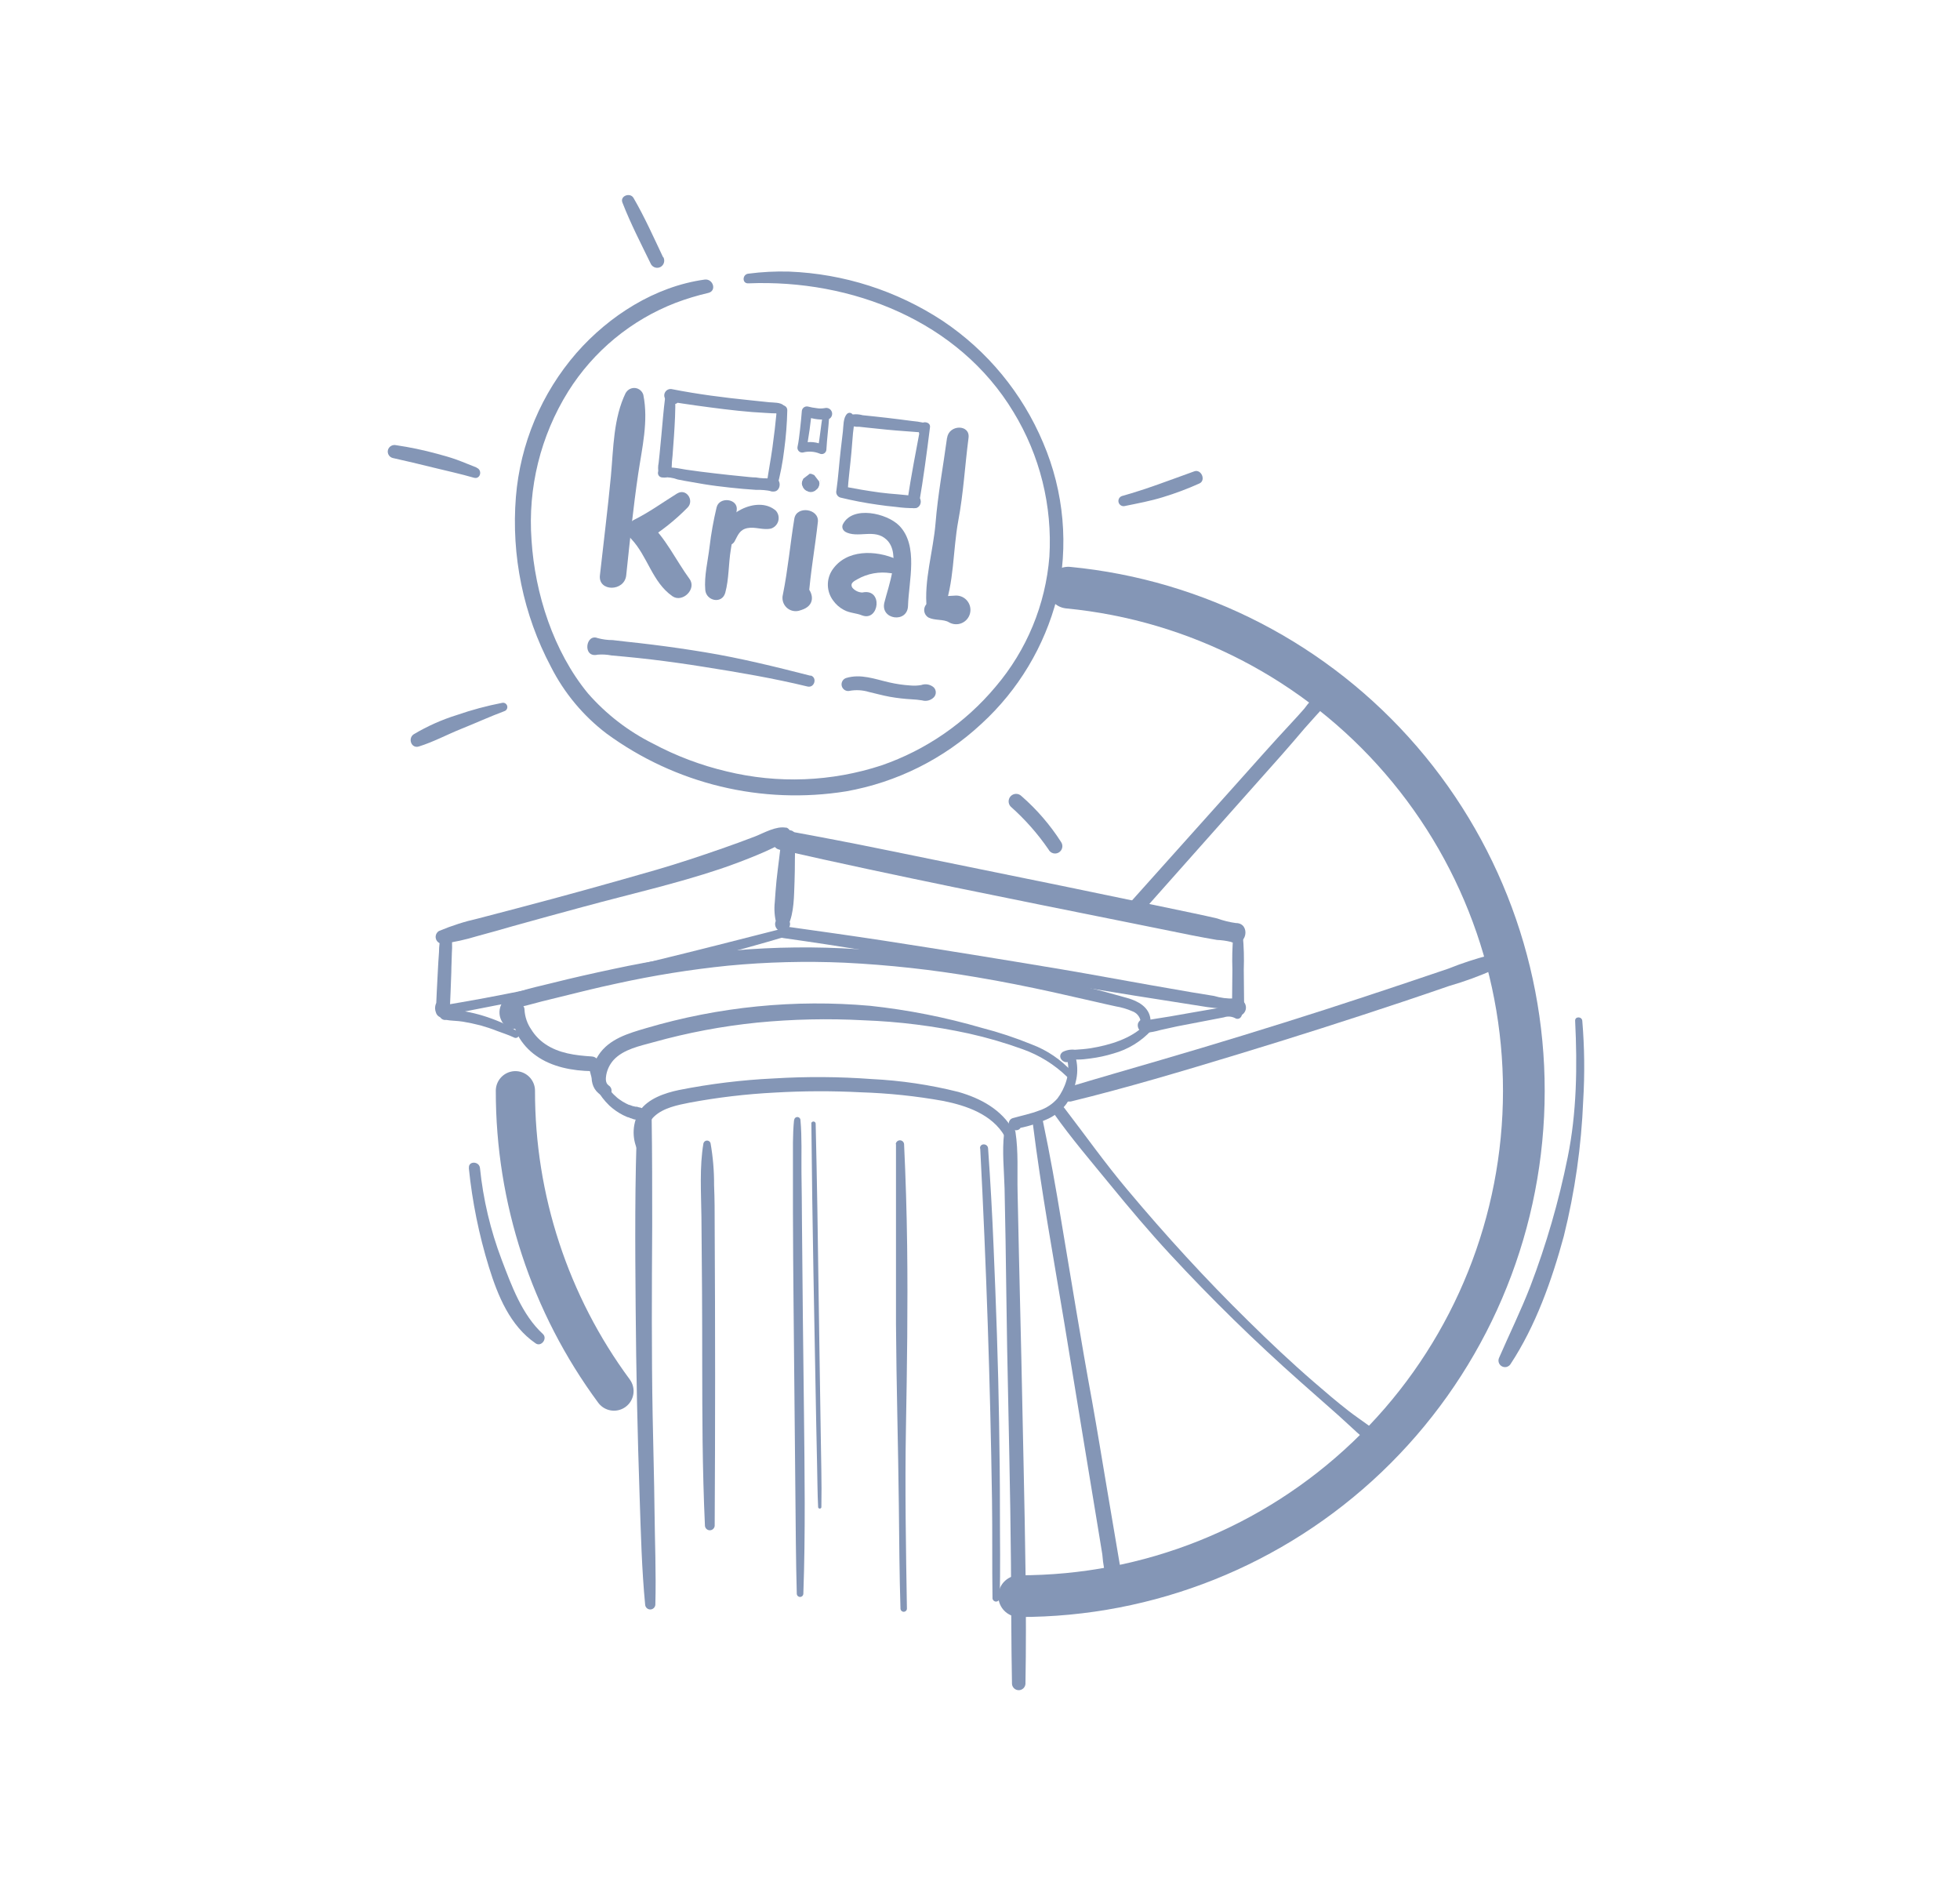 <svg width="156" height="150" viewBox="0 0 156 150" fill="none" xmlns="http://www.w3.org/2000/svg">
<path d="M62.201 66.599C62.105 67.763 61.925 68.918 61.803 70.082C61.741 70.648 61.711 71.219 61.667 71.786C61.602 72.374 61.648 72.97 61.803 73.542L61.93 73.046L61.86 73.121C61.784 73.2 61.731 73.298 61.707 73.405C61.683 73.512 61.689 73.624 61.724 73.728C61.76 73.832 61.823 73.924 61.907 73.994C61.991 74.064 62.093 74.11 62.201 74.126C62.639 74.179 63.077 73.661 62.792 73.248L62.727 73.156V73.669C63.221 72.607 63.191 71.294 63.239 70.156C63.287 69.019 63.239 67.79 63.322 66.608C63.366 65.879 62.262 65.892 62.201 66.608V66.599Z" fill="#8496B6"/>
<path d="M62.091 67.625C71.364 69.733 80.702 71.577 90.018 73.453L93.862 74.23C94.54 74.366 95.215 74.511 95.893 74.629L96.861 74.801C97.231 74.815 97.599 74.867 97.96 74.954C99.242 75.508 99.601 73.448 98.362 73.457C97.858 73.388 97.362 73.266 96.883 73.092C96.278 72.952 95.679 72.82 95.075 72.693L91.572 71.96L84.537 70.501C79.838 69.544 75.136 68.585 70.431 67.625C67.804 67.085 65.177 66.585 62.511 66.097C61.522 65.917 61.084 67.414 62.074 67.63L62.091 67.625Z" fill="#8496B6"/>
<path d="M62.356 74.653C71.703 75.971 80.98 77.754 90.3 79.233L94.24 79.853L96.075 80.142C96.701 80.243 97.533 80.226 98.093 80.533C99.021 81.038 99.341 79.255 98.233 79.462C97.687 79.482 97.141 79.412 96.618 79.255L94.866 78.97L91.46 78.377C89.14 77.969 86.829 77.534 84.508 77.143C79.797 76.353 75.081 75.591 70.359 74.86C67.78 74.464 65.188 74.104 62.601 73.74C62.005 73.656 61.752 74.57 62.351 74.653H62.356Z" fill="#8496B6"/>
<path d="M98.539 80.866C98.71 80.852 98.87 80.774 98.986 80.647C99.103 80.521 99.168 80.355 99.168 80.183C99.168 80.011 99.103 79.845 98.986 79.718C98.87 79.592 98.71 79.514 98.539 79.5C98.368 79.514 98.208 79.592 98.092 79.718C97.975 79.845 97.911 80.011 97.911 80.183C97.911 80.355 97.975 80.521 98.092 80.647C98.208 80.774 98.368 80.852 98.539 80.866Z" fill="#8496B6"/>
<path d="M99.02 79.844L98.994 77.161C99.026 76.266 99.002 75.37 98.92 74.478C98.895 74.396 98.844 74.324 98.776 74.274C98.707 74.223 98.624 74.195 98.539 74.195C98.454 74.195 98.371 74.223 98.302 74.274C98.234 74.324 98.183 74.396 98.158 74.478C98.08 75.37 98.057 76.266 98.088 77.161L98.062 79.844C98.073 79.964 98.129 80.075 98.217 80.155C98.306 80.236 98.421 80.281 98.541 80.281C98.661 80.281 98.776 80.236 98.865 80.155C98.954 80.075 99.009 79.964 99.02 79.844Z" fill="#8496B6"/>
<path d="M62.556 65.868C61.768 65.719 60.805 66.286 60.092 66.567C59.216 66.905 58.367 67.212 57.5 67.515C55.749 68.126 53.998 68.71 52.246 69.219C48.582 70.273 44.904 71.3 41.214 72.267L38.062 73.092C36.991 73.332 35.943 73.667 34.931 74.093C34.832 74.156 34.755 74.248 34.712 74.358C34.669 74.467 34.662 74.588 34.693 74.701C34.723 74.815 34.789 74.916 34.881 74.989C34.973 75.062 35.086 75.104 35.203 75.108C36.149 74.98 37.083 74.774 37.996 74.493C38.942 74.243 39.883 73.97 40.82 73.703C42.702 73.171 44.589 72.666 46.472 72.152C50.088 71.169 53.779 70.339 57.329 69.149C58.33 68.809 59.32 68.436 60.297 68.029C60.766 67.836 61.221 67.629 61.676 67.405C62.148 67.242 62.557 66.935 62.845 66.527C62.88 66.466 62.9 66.399 62.905 66.329C62.91 66.26 62.899 66.19 62.872 66.125C62.846 66.06 62.806 66.002 62.754 65.956C62.703 65.909 62.641 65.875 62.574 65.855L62.556 65.868Z" fill="#8496B6"/>
<path d="M62.39 73.87C55.385 75.657 48.336 77.466 41.231 78.911C39.211 79.321 37.183 79.693 35.146 80.026C34.638 80.114 34.848 80.905 35.364 80.812C42.474 79.429 49.615 78.064 56.611 76.188C58.607 75.653 60.59 75.117 62.569 74.52C62.649 74.491 62.715 74.433 62.755 74.357C62.794 74.281 62.803 74.193 62.78 74.111C62.757 74.029 62.705 73.958 62.632 73.914C62.56 73.869 62.473 73.853 62.39 73.87Z" fill="#8496B6"/>
<path d="M91.162 81.517C90.058 82.672 88.29 83.177 86.784 83.423C86.377 83.484 85.965 83.515 85.554 83.541C85.215 83.5 84.871 83.563 84.569 83.721C84.008 84.161 84.871 84.898 85.256 84.31C85.29 84.25 85.309 84.182 85.309 84.112C85.309 84.043 85.29 83.975 85.256 83.915L85.234 83.884C84.91 83.357 84.157 84.02 84.695 84.428L84.722 84.45L84.542 84.011L84.932 83.831L85.107 84.139C84.936 84.279 84.923 84.341 85.063 84.319H85.308C85.475 84.319 85.637 84.319 85.799 84.319C86.127 84.319 86.451 84.279 86.775 84.235C87.398 84.156 88.013 84.024 88.614 83.84C89.782 83.518 90.837 82.873 91.656 81.978C91.937 81.653 91.481 81.188 91.184 81.504L91.162 81.517Z" fill="#8496B6"/>
<path d="M85.343 85.314C84.458 84.335 83.354 83.582 82.121 83.118C80.828 82.59 79.501 82.149 78.15 81.801C75.244 80.955 72.27 80.367 69.263 80.044C63.256 79.51 57.202 80.113 51.418 81.823C50.017 82.235 48.476 82.674 47.631 83.974C46.952 85.019 46.716 86.688 48.069 87.263C48.181 87.295 48.302 87.283 48.407 87.231C48.511 87.18 48.594 87.091 48.638 86.982C48.682 86.874 48.687 86.754 48.651 86.643C48.614 86.532 48.54 86.438 48.441 86.376C48.183 86.196 48.2 85.832 48.253 85.542C48.335 85.099 48.538 84.686 48.839 84.352C49.627 83.496 50.945 83.237 52.018 82.938C54.719 82.184 57.48 81.663 60.27 81.379C63.084 81.105 65.914 81.043 68.737 81.195C71.554 81.297 74.357 81.65 77.112 82.249C78.568 82.573 80.001 82.991 81.403 83.5C82.723 83.97 83.928 84.719 84.936 85.696C85.189 85.95 85.54 85.577 85.321 85.309L85.343 85.314Z" fill="#8496B6"/>
<path d="M40.854 80.359C40.774 81.064 40.903 81.778 41.226 82.41C41.578 83.045 42.069 83.591 42.662 84.008C43.919 84.917 45.582 85.22 47.102 85.242C47.855 85.242 47.841 84.122 47.102 84.074C45.788 83.991 44.475 83.824 43.393 83.086C42.947 82.784 42.569 82.39 42.286 81.931C41.965 81.467 41.778 80.923 41.747 80.359C41.747 79.77 40.902 79.792 40.872 80.359H40.854Z" fill="#8496B6"/>
<path d="M46.931 85.164C47.162 86.24 47.71 87.222 48.502 87.983C48.829 88.285 49.196 88.541 49.593 88.743C49.706 88.8 49.816 88.848 49.93 88.896C49.956 88.896 50.1 88.971 49.974 88.896L50.184 88.984C50.21 88.984 50.359 89.046 50.214 88.984C50.281 89.016 50.35 89.044 50.42 89.067C50.506 89.095 50.596 89.105 50.686 89.096C50.776 89.087 50.862 89.059 50.941 89.015L50.578 89.063C50.481 89.041 50.512 89.032 50.578 89.063C50.649 89.105 50.73 89.129 50.813 89.133C50.896 89.136 50.979 89.119 51.053 89.082C51.128 89.046 51.193 88.991 51.241 88.924C51.29 88.856 51.321 88.777 51.332 88.695C51.343 88.612 51.334 88.528 51.304 88.45C51.275 88.372 51.227 88.302 51.164 88.248C51.102 88.193 51.027 88.154 50.946 88.136C50.865 88.117 50.78 88.119 50.7 88.141H50.621H50.845L51.129 88.356C51.079 88.282 51.015 88.218 50.94 88.17C50.864 88.122 50.78 88.089 50.691 88.075C50.617 88.075 50.538 88.075 50.464 88.04C50.534 88.04 50.547 88.04 50.464 88.04C50.381 88.04 50.293 87.996 50.206 87.965L50.092 87.926C49.978 87.882 50.144 87.952 50.057 87.926C49.884 87.849 49.715 87.76 49.553 87.662L49.304 87.495L49.19 87.412L49.115 87.35C48.38 86.73 47.863 85.89 47.64 84.953C47.522 84.487 46.817 84.685 46.922 85.155L46.931 85.164Z" fill="#8496B6"/>
<path d="M50.728 89.01C50.514 94.038 50.553 99.071 50.593 104.103C50.632 109.136 50.741 114.168 50.912 119.192C51.008 122.033 51.078 124.901 51.35 127.715C51.36 127.816 51.407 127.909 51.482 127.977C51.557 128.044 51.654 128.082 51.755 128.082C51.856 128.082 51.953 128.044 52.028 127.977C52.102 127.909 52.15 127.816 52.16 127.715C52.23 125.204 52.12 122.687 52.094 120.175C52.068 117.664 51.989 115.147 51.945 112.631C51.853 107.603 51.88 102.571 51.91 97.542C51.91 94.697 51.91 91.856 51.867 89.01C51.854 88.864 51.787 88.729 51.68 88.63C51.573 88.531 51.432 88.477 51.286 88.477C51.141 88.477 51 88.531 50.893 88.63C50.786 88.729 50.719 88.864 50.706 89.01H50.728Z" fill="#8496B6"/>
<path d="M80.654 89.969C79.734 88.291 78.027 87.396 76.276 86.895C74.016 86.328 71.707 85.986 69.381 85.872C66.786 85.68 64.181 85.664 61.583 85.823C59.047 85.943 56.523 86.252 54.032 86.746C52.911 86.983 51.584 87.426 50.906 88.414C50.629 88.874 50.468 89.394 50.437 89.929C50.406 90.465 50.505 91 50.726 91.488C50.984 92.147 52.039 91.879 51.803 91.194C51.536 90.434 51.422 89.438 52.07 88.849C52.801 88.16 53.931 87.94 54.881 87.751C57.123 87.333 59.389 87.065 61.667 86.948C63.948 86.815 66.236 86.808 68.518 86.926C70.721 86.995 72.916 87.225 75.085 87.615C76.937 87.989 78.951 88.678 79.958 90.404C80.016 90.498 80.109 90.564 80.216 90.589C80.323 90.615 80.436 90.596 80.529 90.538C80.623 90.479 80.689 90.386 80.714 90.279C80.739 90.171 80.721 90.058 80.663 89.965L80.654 89.969Z" fill="#8496B6"/>
<path d="M55.99 90.973C55.666 92.874 55.806 94.925 55.828 96.84C55.849 98.754 55.858 100.792 55.876 102.742C55.902 106.694 55.876 110.686 55.92 114.655C55.95 116.917 56.003 119.174 56.108 121.431C56.118 121.527 56.163 121.616 56.235 121.681C56.306 121.745 56.399 121.781 56.495 121.781C56.592 121.781 56.684 121.745 56.756 121.681C56.827 121.616 56.873 121.527 56.883 121.431C56.929 113.492 56.929 105.551 56.883 97.608C56.883 96.515 56.883 95.412 56.835 94.328C56.842 93.203 56.748 92.08 56.554 90.973C56.536 90.913 56.499 90.86 56.448 90.823C56.398 90.786 56.337 90.766 56.274 90.766C56.212 90.766 56.151 90.786 56.1 90.823C56.05 90.86 56.013 90.913 55.994 90.973H55.99Z" fill="#8496B6"/>
<path d="M63.199 89.145C63.081 90.317 63.116 91.507 63.112 92.684C63.107 93.861 63.112 95.161 63.112 96.395C63.112 98.854 63.142 101.309 63.16 103.764C63.206 108.741 63.255 113.717 63.304 118.694C63.331 121.417 63.344 124.135 63.418 126.858C63.426 126.921 63.457 126.98 63.505 127.022C63.553 127.064 63.615 127.087 63.678 127.087C63.742 127.087 63.804 127.064 63.852 127.022C63.9 126.98 63.931 126.921 63.939 126.858C64.114 121.988 64.04 117.109 63.987 112.239C63.93 107.264 63.865 102.284 63.83 97.308C63.83 95.965 63.803 94.625 63.79 93.281C63.777 91.938 63.834 90.515 63.711 89.145C63.711 89.079 63.685 89.015 63.638 88.968C63.592 88.921 63.528 88.894 63.462 88.894C63.396 88.894 63.332 88.921 63.285 88.968C63.239 89.015 63.212 89.079 63.212 89.145H63.199Z" fill="#8496B6"/>
<path d="M71.313 91.059C71.313 95.824 71.313 100.588 71.313 105.353C71.344 110.184 71.488 115.014 71.541 119.845C71.572 122.576 71.585 125.312 71.672 128.043C71.68 128.106 71.711 128.163 71.758 128.204C71.805 128.246 71.866 128.269 71.928 128.269C71.991 128.269 72.052 128.246 72.099 128.204C72.146 128.163 72.176 128.106 72.184 128.043C72.106 123.235 72.018 118.431 72.106 113.618C72.193 108.805 72.263 103.957 72.202 99.148C72.167 96.443 72.085 93.741 71.957 91.042C71.947 90.96 71.909 90.885 71.848 90.831C71.787 90.776 71.708 90.746 71.626 90.746C71.544 90.746 71.466 90.776 71.405 90.831C71.344 90.885 71.305 90.96 71.296 91.042L71.313 91.059Z" fill="#8496B6"/>
<path d="M78.018 91.39C78.503 100.705 78.815 110.022 78.955 119.341C78.995 121.976 78.955 124.584 78.995 127.206C79.003 127.275 79.037 127.338 79.089 127.384C79.141 127.43 79.208 127.456 79.277 127.456C79.346 127.456 79.413 127.43 79.465 127.384C79.517 127.338 79.551 127.275 79.559 127.206C79.638 124.878 79.581 122.542 79.586 120.215C79.59 117.887 79.555 115.551 79.52 113.224C79.45 108.56 79.279 103.901 79.082 99.246C78.974 96.611 78.828 93.993 78.644 91.39C78.618 90.977 77.983 90.951 78.001 91.39H78.018Z" fill="#8496B6"/>
<path d="M48.868 110.703C43.76 103.788 41.01 95.407 41.022 86.801" stroke="#8496B6" stroke-width="3.12" stroke-linecap="round" stroke-linejoin="round"/>
<path d="M85.023 46.766C95.284 47.755 104.772 52.669 111.515 60.49C118.259 68.31 121.741 78.435 121.238 88.762C120.736 99.09 116.287 108.827 108.817 115.951C101.346 123.075 91.427 127.04 81.118 127.022" stroke="#8496B6" stroke-width="3.32" stroke-linecap="round" stroke-linejoin="round"/>
<path d="M84.959 84.437C85.2 85.412 84.762 86.632 84.166 87.414C83.781 87.857 83.283 88.188 82.726 88.371C82.034 88.639 81.316 88.78 80.607 88.982C80.499 89.014 80.407 89.086 80.35 89.184C80.294 89.283 80.278 89.399 80.305 89.509C80.334 89.635 80.405 89.747 80.506 89.826C80.607 89.906 80.732 89.949 80.861 89.948C81.492 89.948 81.386 88.938 80.743 89.07H80.695H80.927H80.874L81.067 89.179L81.027 89.144L81.15 89.443V89.39L80.835 89.829C81.658 89.692 82.461 89.453 83.225 89.118C83.873 88.856 84.439 88.424 84.862 87.866C85.229 87.338 85.485 86.74 85.615 86.11C85.772 85.511 85.783 84.883 85.646 84.279C85.634 84.233 85.613 84.191 85.584 84.154C85.555 84.117 85.52 84.086 85.479 84.062C85.438 84.039 85.394 84.024 85.347 84.018C85.301 84.013 85.254 84.016 85.208 84.028C85.163 84.041 85.121 84.062 85.084 84.091C85.047 84.12 85.016 84.155 84.993 84.196C84.97 84.237 84.955 84.282 84.949 84.328C84.943 84.375 84.947 84.422 84.959 84.468V84.437Z" fill="#8496B6"/>
<path d="M79.915 90.202C79.753 91.634 79.915 93.118 79.955 94.554L80.034 98.686C80.082 101.532 80.108 104.395 80.16 107.228C80.266 112.936 80.414 118.645 80.463 124.354C80.489 127.573 80.484 130.792 80.546 134.015C80.558 134.149 80.62 134.274 80.719 134.365C80.818 134.456 80.948 134.506 81.082 134.506C81.216 134.506 81.346 134.456 81.445 134.365C81.544 134.274 81.606 134.149 81.618 134.015C81.719 128.28 81.592 122.527 81.474 116.788C81.356 111.048 81.237 105.313 81.093 99.578L80.992 94.879C80.953 93.294 81.067 91.651 80.822 90.079C80.734 89.535 79.985 89.741 79.946 90.202H79.915Z" fill="#8496B6"/>
<path d="M91.569 81.113C91.464 80.142 90.588 79.668 89.739 79.427C88.557 79.089 87.374 78.772 86.184 78.474C83.995 77.934 81.806 77.464 79.617 77.038C75.852 76.297 72.044 75.794 68.217 75.532C64.953 75.319 61.677 75.354 58.419 75.637C55.205 75.935 52.012 76.424 48.857 77.104C47.202 77.455 45.552 77.824 43.914 78.237C43.039 78.452 42.163 78.641 41.288 78.922C40.762 79.053 40.297 79.363 39.974 79.8C39.842 80.01 39.766 80.252 39.755 80.501C39.743 80.749 39.796 80.996 39.909 81.218C40.003 81.422 40.155 81.592 40.346 81.709C40.537 81.825 40.758 81.882 40.981 81.873C41.115 81.861 41.24 81.799 41.33 81.699C41.421 81.6 41.471 81.47 41.471 81.335C41.471 81.2 41.421 81.07 41.33 80.97C41.24 80.871 41.115 80.809 40.981 80.797C40.981 80.797 41.038 80.797 41.034 80.797C40.986 80.687 41.003 80.907 41.034 80.797C41.082 80.907 40.972 80.643 41.034 80.757C41.02 80.717 41.009 80.676 41.003 80.634C41.003 80.634 41.003 80.731 41.003 80.634C41.001 80.592 41.001 80.549 41.003 80.507C41.003 80.599 41.056 80.459 41.003 80.507C41.235 80.255 41.542 80.086 41.879 80.024C42.706 79.796 43.542 79.585 44.374 79.387C45.928 79.001 47.487 78.61 49.059 78.276C51.991 77.63 54.959 77.153 57.946 76.849C61.028 76.555 64.126 76.476 67.218 76.612C70.741 76.785 74.249 77.171 77.725 77.767C79.77 78.109 81.801 78.518 83.824 78.961C84.918 79.204 86.011 79.452 87.103 79.703C87.677 79.84 88.246 79.963 88.819 80.09C89.272 80.165 89.713 80.296 90.133 80.481C90.294 80.539 90.438 80.638 90.551 80.768C90.663 80.898 90.741 81.054 90.776 81.223C90.842 81.662 91.617 81.57 91.569 81.113Z" fill="#8496B6"/>
<path d="M98.662 80.361C98.186 80.104 97.63 80.044 97.112 80.194L95.085 80.545L93.106 80.892L92.143 81.046L91.609 81.134L91.394 81.169C91.149 81.208 91.324 81.169 91.394 81.261L91.539 81.612V81.573L91.473 81.823L91.495 81.792L91.32 81.968H91.355L91.114 82.034H91.149L90.908 81.968H90.934L90.698 81.56V81.59C90.701 81.702 90.744 81.81 90.819 81.893C90.894 81.976 90.996 82.03 91.106 82.046C91.217 82.061 91.33 82.036 91.424 81.976C91.518 81.916 91.588 81.825 91.622 81.718V81.687C91.646 81.606 91.647 81.519 91.625 81.437C91.604 81.355 91.56 81.281 91.499 81.222C91.43 81.156 91.345 81.109 91.253 81.085C91.161 81.061 91.064 81.061 90.972 81.084C90.88 81.107 90.795 81.153 90.725 81.218C90.654 81.283 90.602 81.364 90.571 81.454C90.549 81.546 90.55 81.642 90.572 81.734C90.594 81.826 90.638 81.912 90.7 81.984C90.761 82.056 90.838 82.112 90.926 82.148C91.013 82.184 91.108 82.199 91.202 82.192C91.598 82.156 91.989 82.081 92.371 81.968L93.688 81.678L96.131 81.208L97.409 80.962C97.552 80.912 97.702 80.891 97.853 80.9C98.003 80.909 98.15 80.948 98.285 81.015C98.723 81.296 99.086 80.624 98.679 80.339L98.662 80.361Z" fill="#8496B6"/>
<path d="M41.153 82.062C40.731 81.793 40.292 81.553 39.839 81.342C39.384 81.148 38.92 80.978 38.447 80.833C37.974 80.689 37.493 80.573 37.007 80.486C36.779 80.445 36.551 80.41 36.324 80.381C36.061 80.374 35.8 80.34 35.544 80.28C35.477 80.257 35.405 80.252 35.335 80.264C35.265 80.276 35.199 80.305 35.143 80.348C35.086 80.391 35.041 80.448 35.011 80.512C34.981 80.577 34.968 80.648 34.971 80.719C34.972 80.788 34.989 80.857 35.02 80.919C35.052 80.981 35.096 81.035 35.152 81.078C35.207 81.12 35.271 81.149 35.339 81.163C35.407 81.177 35.477 81.175 35.544 81.158H35.636H35.461C35.899 81.241 36.381 81.228 36.836 81.303C37.291 81.377 37.777 81.483 38.241 81.601C38.687 81.724 39.125 81.87 39.555 82.041C39.992 82.207 40.478 82.357 40.907 82.563C40.969 82.599 41.042 82.609 41.111 82.591C41.18 82.573 41.239 82.528 41.275 82.466C41.311 82.405 41.321 82.331 41.303 82.262C41.285 82.193 41.24 82.134 41.179 82.098L41.153 82.062Z" fill="#8496B6"/>
<path d="M36.026 74.93C36.069 74.852 36.096 74.765 36.104 74.676C36.113 74.587 36.103 74.497 36.075 74.412C36.048 74.327 36.003 74.248 35.944 74.181C35.885 74.114 35.813 74.059 35.732 74.021C35.677 73.994 35.617 73.979 35.555 73.977C35.494 73.975 35.432 73.986 35.376 74.009C35.319 74.032 35.267 74.067 35.224 74.112C35.182 74.156 35.149 74.209 35.128 74.267C35.006 74.764 34.943 75.274 34.94 75.787C34.896 76.309 34.874 76.836 34.844 77.359C34.787 78.386 34.739 79.418 34.695 80.433L35.737 80.151C35.737 80.151 35.737 80.094 35.737 80.086C35.792 79.983 35.809 79.864 35.785 79.75C35.76 79.636 35.697 79.534 35.604 79.463C35.512 79.392 35.398 79.356 35.282 79.361C35.166 79.367 35.056 79.413 34.971 79.493C34.816 79.622 34.707 79.797 34.658 79.993C34.609 80.189 34.624 80.395 34.699 80.582C34.736 80.712 34.819 80.823 34.931 80.897C35.044 80.971 35.18 81.001 35.313 80.983C35.446 80.965 35.569 80.9 35.658 80.799C35.747 80.697 35.797 80.567 35.798 80.433C35.842 79.405 35.89 78.373 35.921 77.359C35.921 76.854 35.96 76.344 35.964 75.839C36.005 75.314 35.985 74.787 35.903 74.267L35.505 74.79H35.562L35.36 74.733C35.36 74.636 35.36 74.601 35.299 74.623C35.128 75.027 35.82 75.321 36.008 74.921L36.026 74.93Z" fill="#8496B6"/>
<path d="M64.578 89.389C64.616 93.37 64.671 97.35 64.744 101.329C64.817 105.307 64.89 109.27 64.963 113.216C64.985 114.327 65.007 115.443 65.033 116.554C65.06 117.665 65.06 118.82 65.117 119.948C65.122 119.979 65.138 120.006 65.162 120.026C65.185 120.045 65.215 120.056 65.246 120.056C65.276 120.056 65.306 120.045 65.33 120.026C65.353 120.006 65.369 119.979 65.375 119.948C65.414 117.963 65.344 115.97 65.322 113.98L65.23 108.026C65.175 104.065 65.117 100.102 65.055 96.138C65.017 93.893 64.972 91.647 64.92 89.402C64.913 89.36 64.891 89.321 64.859 89.293C64.826 89.265 64.785 89.25 64.742 89.25C64.7 89.25 64.658 89.265 64.626 89.293C64.593 89.321 64.572 89.36 64.565 89.402L64.578 89.389Z" fill="#8496B6"/>
<path d="M59.571 22.549C67.767 22.215 76.291 25.53 80.664 32.789C82.769 36.241 83.767 40.257 83.523 44.295C83.221 48.113 81.723 51.738 79.242 54.65C76.839 57.522 73.704 59.685 70.17 60.907C66.186 62.216 61.916 62.383 57.842 61.39C55.793 60.908 53.816 60.161 51.958 59.168C49.996 58.188 48.243 56.833 46.797 55.181C44.056 51.852 42.576 47.246 42.305 42.982C42 38.827 43.023 34.683 45.225 31.151C47.242 27.938 50.242 25.464 53.775 24.099C54.621 23.78 55.486 23.517 56.367 23.313C57.076 23.15 56.756 22.154 56.078 22.25C52.138 22.795 48.486 25.118 45.877 28.095C43.094 31.299 41.407 35.312 41.061 39.548C40.685 44.221 41.649 48.905 43.841 53.047C44.898 55.138 46.414 56.961 48.276 58.378C50.995 60.368 54.079 61.799 57.351 62.588C60.623 63.377 64.019 63.509 67.342 62.976C71.379 62.261 75.123 60.391 78.125 57.592C81.051 54.91 83.136 51.433 84.127 47.584C85.077 43.456 84.692 39.133 83.028 35.24C81.368 31.289 78.587 27.914 75.03 25.535C71.385 23.138 67.158 21.783 62.802 21.613C61.717 21.583 60.631 21.639 59.554 21.78C59.077 21.837 59.05 22.571 59.554 22.549H59.571Z" fill="#8496B6"/>
<path d="M89.538 40.267C90.541 40.06 91.566 39.872 92.546 39.569C93.54 39.268 94.514 38.902 95.462 38.475C96.005 38.234 95.615 37.307 95.055 37.509C93.155 38.19 91.259 38.928 89.32 39.468C89.214 39.497 89.124 39.567 89.07 39.662C89.016 39.758 89.002 39.871 89.031 39.977C89.06 40.083 89.129 40.173 89.225 40.227C89.32 40.282 89.433 40.296 89.538 40.267Z" fill="#8496B6"/>
<path d="M37.939 37.211C37.401 37.005 36.875 36.772 36.324 36.574C35.772 36.377 35.308 36.254 34.791 36.113C33.716 35.819 32.624 35.59 31.521 35.428C31.388 35.397 31.249 35.418 31.13 35.485C31.012 35.553 30.923 35.662 30.882 35.792C30.863 35.86 30.857 35.931 30.865 36C30.874 36.07 30.896 36.137 30.931 36.198C30.965 36.259 31.012 36.312 31.067 36.355C31.123 36.398 31.186 36.429 31.254 36.447C32.334 36.687 33.414 36.942 34.493 37.211C35.566 37.474 36.661 37.712 37.72 38.019C38.237 38.168 38.421 37.413 37.939 37.224V37.211Z" fill="#8496B6"/>
<path d="M39.965 55.934C38.741 56.172 37.535 56.496 36.357 56.904C35.157 57.278 34.005 57.792 32.925 58.437C32.448 58.758 32.732 59.587 33.332 59.407C34.497 59.047 35.596 58.45 36.725 57.998C37.855 57.546 38.993 57.023 40.149 56.593C40.231 56.565 40.3 56.506 40.341 56.428C40.382 56.35 40.391 56.26 40.368 56.176C40.344 56.092 40.289 56.02 40.214 55.974C40.139 55.929 40.05 55.915 39.965 55.934Z" fill="#8496B6"/>
<path d="M52.772 20.462C52.019 18.877 51.305 17.27 50.421 15.75C50.149 15.285 49.313 15.597 49.545 16.133C50.197 17.81 51.029 19.413 51.817 21.033C51.894 21.163 52.018 21.256 52.163 21.294C52.308 21.332 52.462 21.311 52.592 21.235C52.719 21.158 52.811 21.034 52.848 20.89C52.886 20.745 52.866 20.592 52.794 20.462H52.772Z" fill="#8496B6"/>
<path d="M80.453 64.199C81.586 65.206 82.593 66.347 83.452 67.598C83.487 67.67 83.537 67.734 83.598 67.785C83.659 67.837 83.73 67.876 83.807 67.899C83.883 67.922 83.964 67.929 84.043 67.919C84.122 67.91 84.199 67.884 84.268 67.844C84.337 67.803 84.397 67.749 84.444 67.684C84.491 67.619 84.525 67.545 84.542 67.467C84.56 67.389 84.561 67.308 84.546 67.229C84.531 67.15 84.499 67.076 84.454 67.009C83.581 65.645 82.518 64.413 81.298 63.351C81.242 63.296 81.176 63.252 81.104 63.221C81.031 63.191 80.954 63.176 80.875 63.176C80.797 63.176 80.719 63.191 80.647 63.221C80.574 63.252 80.508 63.296 80.453 63.351C80.397 63.407 80.353 63.473 80.323 63.546C80.293 63.618 80.278 63.696 80.278 63.775C80.278 63.854 80.293 63.932 80.323 64.004C80.353 64.077 80.397 64.143 80.453 64.199Z" fill="#8496B6"/>
<path d="M82.197 89.358C82.867 94.733 83.847 100.064 84.732 105.408C85.616 110.753 86.483 116.158 87.381 121.533L87.735 123.698C87.789 124.443 87.922 125.179 88.134 125.894C88.17 126.008 88.231 126.112 88.311 126.2C88.392 126.288 88.49 126.357 88.6 126.404C88.709 126.451 88.828 126.473 88.947 126.47C89.066 126.467 89.182 126.438 89.289 126.386C89.387 126.32 89.469 126.235 89.529 126.134C89.59 126.033 89.628 125.921 89.64 125.804C89.653 125.687 89.639 125.569 89.602 125.458C89.564 125.347 89.502 125.245 89.421 125.161C89.341 125.081 89.241 125.023 89.132 124.994C89.023 124.964 88.908 124.964 88.799 124.994H88.742C87.928 125.209 88.304 126.535 89.084 126.241L89.136 126.219L88.514 126.057L88.436 125.512L88.808 125.222L89.289 125.433L89.259 125.31C89.252 125.161 89.229 125.014 89.189 124.871L89.04 123.993L88.729 122.153L88.125 118.587C87.722 116.207 87.337 113.827 86.912 111.455C86.037 106.708 85.279 101.948 84.474 97.192C84.036 94.526 83.567 91.87 83.007 89.222C82.911 88.783 82.131 88.866 82.197 89.332V89.358Z" fill="#8496B6"/>
<path d="M90.624 72.895L98.194 64.372L101.981 60.112C102.611 59.401 103.229 58.676 103.846 57.951C104.135 57.622 104.433 57.297 104.721 56.972C104.87 56.81 105.015 56.647 105.159 56.493L105.444 56.23C105.295 56.23 105.203 56.111 105.159 55.931C105.159 56.788 106.53 56.783 106.473 55.931C106.47 55.743 106.414 55.56 106.31 55.403C106.207 55.246 106.06 55.123 105.888 55.047C105.716 54.972 105.527 54.947 105.341 54.977C105.156 55.007 104.984 55.09 104.844 55.216C104.466 55.575 104.122 55.969 103.815 56.392C103.478 56.775 103.137 57.157 102.786 57.53C101.315 59.106 99.893 60.722 98.452 62.33L89.753 72.043C89.241 72.619 90.086 73.475 90.603 72.895H90.624Z" fill="#8496B6"/>
<path d="M85.192 87.667C89.688 86.569 94.127 85.239 98.553 83.895C102.98 82.551 107.309 81.168 111.687 79.706C112.904 79.299 114.119 78.886 115.33 78.467C116.58 78.107 117.803 77.658 118.99 77.123C119.629 76.799 119.165 75.885 118.526 76.017C117.423 76.303 116.339 76.659 115.282 77.084C114.205 77.453 113.125 77.817 112.042 78.177C109.847 78.915 107.649 79.64 105.449 80.351C101.112 81.745 96.754 83.081 92.376 84.36C89.881 85.089 87.381 85.805 84.894 86.556C84.758 86.604 84.646 86.702 84.579 86.83C84.513 86.958 84.497 87.107 84.535 87.246C84.574 87.385 84.663 87.505 84.786 87.581C84.908 87.656 85.055 87.682 85.196 87.654L85.192 87.667Z" fill="#8496B6"/>
<path d="M83.89 88.635C85.278 90.598 86.841 92.42 88.36 94.278C89.879 96.135 91.464 98.015 93.114 99.798C96.412 103.364 99.88 106.757 103.516 109.977C104.506 110.855 105.499 111.734 106.498 112.612C107.496 113.49 108.49 114.548 109.623 115.247C109.724 115.304 109.841 115.324 109.954 115.301C110.068 115.279 110.169 115.216 110.239 115.124C110.31 115.033 110.345 114.919 110.338 114.803C110.331 114.687 110.282 114.578 110.201 114.496C109.365 113.661 108.288 113.02 107.36 112.3C106.432 111.58 105.504 110.789 104.598 110.003C102.789 108.44 101.043 106.793 99.344 105.116C95.973 101.809 92.777 98.314 89.743 94.695C87.97 92.592 86.385 90.352 84.713 88.174C84.35 87.7 83.54 88.148 83.899 88.648L83.89 88.635Z" fill="#8496B6"/>
<path d="M125.368 81.238C125.547 84.857 125.499 88.545 124.773 92.107C124.067 95.609 123.071 99.046 121.796 102.383C121.051 104.306 120.141 106.15 119.322 108.039C119.262 108.157 119.25 108.294 119.287 108.422C119.325 108.55 119.41 108.658 119.524 108.725C119.638 108.792 119.774 108.813 119.903 108.784C120.032 108.754 120.146 108.676 120.219 108.566C122.225 105.522 123.516 101.882 124.466 98.378C125.348 94.836 125.866 91.213 126.011 87.566C126.138 85.458 126.113 83.343 125.937 81.238C125.906 80.878 125.35 80.869 125.368 81.238Z" fill="#8496B6"/>
<path d="M49.807 31.253C48.817 33.286 48.83 35.644 48.624 37.879C48.375 40.514 48.038 43.149 47.749 45.784C47.596 47.101 49.702 47.101 49.842 45.784C50.126 43.092 50.398 40.413 50.792 37.734C51.098 35.653 51.628 33.514 51.203 31.42C51.161 31.278 51.079 31.152 50.967 31.057C50.855 30.961 50.718 30.9 50.572 30.881C50.426 30.862 50.278 30.886 50.145 30.95C50.013 31.013 49.901 31.114 49.824 31.24L49.807 31.253Z" fill="#8496B6"/>
<path d="M53.906 39.264C52.755 39.975 51.647 40.788 50.43 41.385C50.306 41.46 50.201 41.562 50.122 41.684C50.044 41.805 49.993 41.943 49.974 42.087C49.956 42.231 49.97 42.377 50.016 42.515C50.061 42.652 50.137 42.778 50.237 42.882C51.551 44.27 51.91 46.325 53.516 47.445C54.313 48.002 55.473 46.878 54.882 46.075C53.797 44.59 52.965 42.768 51.581 41.534L51.389 43.036C52.617 42.291 53.747 41.394 54.751 40.366C55.263 39.795 54.611 38.838 53.906 39.268V39.264Z" fill="#8496B6"/>
<path d="M57.031 40.398C56.786 41.426 56.6 42.467 56.475 43.516C56.344 44.636 56.038 45.826 56.134 46.95C56.208 47.828 57.469 48.1 57.727 47.165C58.025 46.063 57.977 44.877 58.165 43.744C58.336 42.695 58.502 41.65 58.638 40.596C58.761 39.673 57.25 39.493 57.036 40.376L57.031 40.398Z" fill="#8496B6"/>
<path d="M58.467 43.084C58.739 42.579 58.87 42.148 59.496 42.026C60.122 41.903 60.739 42.21 61.374 42.061C61.513 42.015 61.638 41.935 61.738 41.828C61.839 41.721 61.91 41.59 61.947 41.449C61.984 41.307 61.985 41.158 61.95 41.015C61.915 40.873 61.845 40.742 61.746 40.633C60.266 39.36 57.412 40.936 57.241 42.754C57.18 43.413 58.169 43.633 58.467 43.084Z" fill="#8496B6"/>
<path d="M63.222 41.279C62.894 43.285 62.714 45.323 62.312 47.317C62.265 47.494 62.266 47.681 62.314 47.858C62.362 48.035 62.455 48.197 62.584 48.327C62.713 48.457 62.874 48.551 63.05 48.599C63.227 48.648 63.413 48.649 63.59 48.603L63.787 48.542C65.976 47.848 63.275 44.84 62.382 47.132L62.312 47.317L64.356 47.598C64.501 45.569 64.873 43.553 65.096 41.533C65.21 40.471 63.393 40.216 63.222 41.279Z" fill="#8496B6"/>
<path d="M63.649 38.42L63.647 38.406C63.648 38.408 63.649 38.411 63.65 38.413L63.677 38.213C63.679 38.222 63.679 38.231 63.677 38.239L63.761 38.042C63.764 38.05 63.764 38.06 63.761 38.068L63.885 37.91L63.861 37.928L63.892 37.901L63.885 37.91L64.032 37.8H64.006L64.207 37.717H64.181L64.404 37.691L64.453 37.697L64.457 37.695L64.665 37.667C64.66 37.667 64.654 37.666 64.649 37.664L64.669 37.667L64.689 37.664C64.683 37.666 64.678 37.667 64.673 37.667L64.877 37.695H64.794L65.004 37.783H64.965L65.118 37.902L65.1 37.88L65.14 37.919L65.118 37.902L65.227 38.044L65.21 38.002L65.236 38.055L65.227 38.044L65.296 38.206L65.297 38.209V38.169L65.326 38.382L65.328 38.367V38.398L65.326 38.382L65.32 38.429C65.318 38.466 65.313 38.502 65.305 38.538L65.297 38.595V38.569C65.3 38.559 65.303 38.549 65.305 38.538L65.32 38.429C65.323 38.363 65.315 38.296 65.297 38.231C65.297 38.222 65.297 38.214 65.296 38.206L65.227 38.044L65.118 37.902L64.965 37.783H65.004L64.794 37.695H64.877L64.673 37.667C64.67 37.668 64.668 37.668 64.665 37.667L64.457 37.695L64.453 37.697L64.623 37.721H64.601L64.803 37.805L65.192 38.31V38.283L65.219 38.486L65.223 38.459V38.512L65.219 38.486L65.192 38.688V38.648L65.131 38.796L65.157 38.762C65.14 38.785 65.126 38.81 65.114 38.837L65.105 38.859C65.108 38.851 65.111 38.844 65.114 38.837L65.131 38.796L65.034 38.92L65.056 38.903L65.017 38.942L65.034 38.92L64.877 39.043H64.912L64.702 39.131H64.741L64.526 39.159L64.54 39.161C64.541 39.161 64.543 39.161 64.544 39.162L64.54 39.161C64.531 39.16 64.523 39.16 64.514 39.161L64.505 39.162C64.508 39.161 64.511 39.161 64.514 39.161L64.526 39.159L64.312 39.127H64.352L64.157 39.043L64.167 39.051C64.174 39.055 64.18 39.06 64.185 39.065L64.167 39.051C64.158 39.044 64.148 39.039 64.137 39.034L64.157 39.043L64.029 38.943L64.045 38.964L64.006 38.925L64.029 38.943L63.923 38.802L63.936 38.832L63.909 38.784L63.923 38.802L63.848 38.622C63.85 38.639 63.85 38.657 63.848 38.674L63.821 38.47L63.821 38.473C63.821 38.482 63.819 38.49 63.818 38.499L63.821 38.473C63.821 38.471 63.821 38.469 63.821 38.467L63.818 38.441C63.819 38.45 63.821 38.458 63.821 38.467L63.821 38.47L63.848 38.261C63.851 38.275 63.851 38.288 63.848 38.301L63.936 38.095L64.453 37.697L64.404 37.691L64.181 37.717H64.207L64.006 37.8H64.032L63.885 37.91L63.761 38.068C63.764 38.06 63.764 38.05 63.761 38.042L63.677 38.239C63.679 38.231 63.679 38.222 63.677 38.213L63.65 38.413C63.65 38.415 63.65 38.417 63.65 38.42C63.65 38.422 63.65 38.424 63.65 38.426C63.649 38.428 63.648 38.431 63.647 38.433L63.649 38.42Z" fill="#8496B6"/>
<path d="M67.24 42.305C68.278 42.893 69.6 42.015 70.576 42.959C71.732 44.075 70.721 46.591 70.388 47.956C70.055 49.322 72.231 49.625 72.271 48.211C72.328 46.248 73.124 43.42 71.57 41.831C70.589 40.838 67.858 40.21 67.091 41.716C67.041 41.813 67.028 41.925 67.056 42.031C67.084 42.136 67.149 42.228 67.24 42.287V42.305Z" fill="#8496B6"/>
<path d="M71.36 44.509C69.714 43.771 67.345 43.683 66.224 45.387C65.995 45.745 65.879 46.163 65.891 46.588C65.904 47.013 66.044 47.424 66.294 47.767C66.52 48.092 66.82 48.357 67.17 48.54C67.643 48.799 68.142 48.777 68.628 48.979C69.985 49.471 70.305 46.784 68.628 47.153C68.475 47.147 68.325 47.109 68.187 47.041C68.05 46.973 67.928 46.876 67.831 46.757C67.643 46.428 67.941 46.261 68.23 46.103C69.041 45.639 69.986 45.467 70.909 45.615C71.522 45.73 72.025 44.821 71.347 44.526L71.36 44.509Z" fill="#8496B6"/>
<path d="M75.376 34.842C75.07 37.121 74.645 39.351 74.461 41.644C74.277 43.866 73.52 46.215 73.765 48.441C73.768 48.602 73.828 48.757 73.934 48.878C74.041 48.998 74.187 49.076 74.346 49.097C74.505 49.118 74.667 49.082 74.801 48.994C74.936 48.906 75.034 48.772 75.079 48.617C75.954 46.422 75.836 43.787 76.269 41.459C76.681 39.264 76.799 37.068 77.088 34.842C77.228 33.752 75.529 33.77 75.385 34.842H75.376Z" fill="#8496B6"/>
<path d="M73.895 49.142C74.412 49.401 75.095 49.257 75.524 49.52C75.675 49.609 75.844 49.662 76.019 49.675C76.194 49.688 76.369 49.66 76.531 49.594C76.694 49.527 76.838 49.424 76.954 49.293C77.07 49.161 77.155 49.004 77.2 48.835C77.246 48.665 77.252 48.487 77.218 48.315C77.184 48.142 77.111 47.98 77.004 47.841C76.897 47.701 76.76 47.589 76.603 47.511C76.445 47.434 76.272 47.394 76.097 47.395C75.261 47.447 74.171 47.421 73.65 48.198C73.559 48.356 73.533 48.544 73.579 48.721C73.625 48.898 73.739 49.049 73.895 49.142Z" fill="#8496B6"/>
<path d="M53.503 32.161C53.616 32.05 53.692 31.908 53.722 31.753L52.938 31.647C52.807 32.644 52.737 33.645 52.64 34.651C52.597 35.151 52.548 35.652 52.496 36.148C52.47 36.381 52.443 36.609 52.422 36.842C52.365 37.111 52.365 37.39 52.422 37.659C52.448 37.749 52.499 37.83 52.571 37.891C52.642 37.953 52.729 37.992 52.822 38.004C52.915 38.016 53.01 38 53.094 37.959C53.178 37.919 53.249 37.854 53.297 37.773L53.407 37.619C53.448 37.549 53.473 37.47 53.48 37.388C53.486 37.306 53.473 37.224 53.442 37.148C53.412 37.072 53.364 37.005 53.303 36.95C53.242 36.896 53.169 36.856 53.09 36.835C53.011 36.814 52.928 36.811 52.848 36.827C52.768 36.843 52.693 36.877 52.628 36.927C52.563 36.977 52.511 37.041 52.475 37.115C52.439 37.189 52.421 37.27 52.422 37.352V37.532L53.297 37.773C53.415 37.517 53.475 37.238 53.472 36.956C53.472 36.728 53.512 36.517 53.529 36.267C53.573 35.749 53.608 35.226 53.643 34.708C53.709 33.685 53.77 32.67 53.744 31.634C53.744 31.528 53.702 31.426 53.627 31.351C53.552 31.276 53.451 31.234 53.345 31.234C53.24 31.234 53.138 31.276 53.064 31.351C52.989 31.426 52.947 31.528 52.947 31.634V31.704C52.789 32.06 53.205 32.464 53.516 32.143L53.503 32.161Z" fill="#8496B6"/>
<path d="M52.785 37.986C53.176 37.962 53.568 38.02 53.936 38.157C54.273 38.227 54.619 38.289 54.96 38.346C55.657 38.473 56.353 38.592 57.057 38.68C57.762 38.767 58.432 38.846 59.124 38.904C59.471 38.933 59.817 38.959 60.161 38.983C60.578 38.971 60.995 39.007 61.405 39.088C62.215 39.338 62.328 37.858 61.405 38.052C60.99 38.087 60.572 38.068 60.161 37.995C59.816 37.995 59.47 37.942 59.124 37.911C58.375 37.841 57.631 37.757 56.882 37.67C56.134 37.582 55.359 37.49 54.601 37.375C53.949 37.274 53.24 37.077 52.601 37.318C52.517 37.347 52.448 37.407 52.407 37.485C52.366 37.563 52.356 37.654 52.38 37.739C52.403 37.824 52.458 37.897 52.533 37.943C52.609 37.989 52.698 38.004 52.785 37.986Z" fill="#8496B6"/>
<path d="M61.825 32.661C61.733 33.649 61.615 34.637 61.48 35.617C61.344 36.596 61.151 37.584 61.016 38.568C60.941 39.095 61.677 39.336 61.834 38.796C62.104 37.799 62.3 36.783 62.421 35.757C62.558 34.73 62.639 33.697 62.662 32.661C62.662 32.112 61.874 32.134 61.825 32.661Z" fill="#8496B6"/>
<path d="M61.768 32.852C62.065 33.401 62.884 32.747 62.389 32.273C62.118 32.009 61.584 32.044 61.238 32.013L59.692 31.851C57.617 31.64 55.555 31.377 53.502 30.973C53.395 30.945 53.282 30.954 53.18 30.997C53.078 31.04 52.993 31.115 52.938 31.211C52.882 31.307 52.859 31.418 52.873 31.528C52.886 31.638 52.935 31.741 53.012 31.82C53.079 31.896 53.162 31.956 53.255 31.997C53.348 32.038 53.449 32.059 53.55 32.057L53.239 31.926L53.322 31.996C54.089 32.624 54.487 31.118 53.664 31.17H53.55L53.931 31.39C53.876 31.284 53.807 31.187 53.725 31.1L53.235 31.943C54.697 32.18 56.164 32.382 57.635 32.562C58.375 32.65 59.119 32.734 59.863 32.791C60.209 32.817 60.55 32.839 60.896 32.857L61.413 32.887C61.474 32.887 61.969 32.918 61.903 32.861L61.794 32.593L61.947 32.395L61.899 32.426H62.214L62.175 32.395C61.912 32.224 61.627 32.558 61.763 32.808L61.768 32.852Z" fill="#8496B6"/>
<path d="M67.419 32.934C67.1 33.255 67.139 33.905 67.087 34.335C67.025 34.849 66.964 35.363 66.907 35.876C66.785 36.926 66.719 37.989 66.57 39.034C66.54 39.15 66.556 39.274 66.615 39.379C66.674 39.483 66.771 39.561 66.885 39.596C67.857 39.833 68.841 40.022 69.836 40.162C70.318 40.233 70.804 40.294 71.294 40.338C71.8 40.409 72.311 40.443 72.822 40.439C73.321 40.439 73.496 39.614 72.949 39.517C71.99 39.341 70.996 39.328 70.033 39.196C69.07 39.065 68.094 38.898 67.131 38.713L67.463 39.152C67.525 38.103 67.673 37.053 67.765 36.004C67.809 35.49 67.853 34.981 67.892 34.467C67.927 34.028 68.107 33.365 67.862 32.987C67.839 32.951 67.809 32.92 67.774 32.897C67.738 32.874 67.698 32.859 67.656 32.854C67.614 32.849 67.572 32.852 67.532 32.866C67.491 32.879 67.455 32.901 67.424 32.93L67.419 32.934Z" fill="#8496B6"/>
<path d="M73.281 33.885C72.909 35.87 72.524 37.837 72.222 39.844C72.112 40.564 73.198 40.665 73.181 39.976C73.084 40.143 73.071 40.178 73.137 40.086C73.158 40.061 73.177 40.035 73.194 40.007C73.22 39.962 73.237 39.913 73.244 39.862C73.251 39.811 73.248 39.759 73.235 39.709C73.222 39.66 73.199 39.613 73.168 39.572C73.137 39.531 73.098 39.497 73.054 39.471C72.986 39.434 72.912 39.411 72.835 39.404C72.758 39.397 72.681 39.406 72.608 39.43C72.534 39.454 72.466 39.492 72.409 39.543C72.35 39.594 72.303 39.656 72.27 39.725L73.146 40.103C73.496 38.074 73.767 36.032 74.021 33.99C74.078 33.551 73.329 33.45 73.246 33.885H73.281Z" fill="#8496B6"/>
<path d="M73.488 34.544C73.531 34.544 73.572 34.527 73.603 34.496C73.633 34.466 73.65 34.424 73.65 34.381C73.65 34.338 73.633 34.297 73.603 34.266C73.572 34.236 73.531 34.219 73.488 34.219C73.445 34.219 73.404 34.236 73.374 34.266C73.343 34.297 73.326 34.338 73.326 34.381C73.326 34.424 73.343 34.466 73.374 34.496C73.404 34.527 73.445 34.544 73.488 34.544Z" fill="#8496B6"/>
<path d="M73.585 34.659C73.692 34.616 73.782 34.54 73.843 34.442C73.903 34.343 73.93 34.228 73.92 34.113C73.909 33.998 73.862 33.889 73.785 33.803C73.708 33.717 73.606 33.658 73.493 33.636C73.19 33.57 72.883 33.525 72.573 33.5L71.588 33.372C70.936 33.289 70.275 33.214 69.623 33.144L68.655 33.043C68.305 32.944 67.933 32.944 67.583 33.043C67.25 33.197 67.346 33.627 67.583 33.803C67.826 33.926 68.099 33.981 68.371 33.961L69.054 34.035C69.567 34.091 70.079 34.144 70.59 34.193C71.067 34.237 71.545 34.281 72.022 34.312L72.736 34.365L73.068 34.391H73.287C73.44 34.431 73.449 34.294 73.287 33.987C72.933 34.171 73.182 34.808 73.563 34.646L73.585 34.659Z" fill="#8496B6"/>
<path d="M65.463 33.133C65.332 33.985 65.248 34.841 65.104 35.688L65.638 35.473C65.352 35.315 65.036 35.218 64.711 35.188C64.385 35.158 64.057 35.195 63.747 35.298L64.22 35.658C64.276 35.175 64.368 34.696 64.434 34.217C64.5 33.739 64.565 33.225 64.622 32.729L64.023 33.071C64.283 33.198 64.56 33.287 64.846 33.335C64.99 33.361 65.136 33.377 65.283 33.383C65.388 33.383 65.581 33.383 65.638 33.383C65.708 33.403 65.781 33.406 65.852 33.392C65.923 33.379 65.99 33.349 66.048 33.305C66.105 33.261 66.152 33.205 66.184 33.14C66.217 33.075 66.233 33.003 66.233 32.931C66.233 32.858 66.217 32.787 66.184 32.722C66.152 32.657 66.105 32.6 66.048 32.556C65.99 32.512 65.923 32.483 65.852 32.469C65.781 32.456 65.708 32.459 65.638 32.478C65.419 32.518 65.195 32.518 64.977 32.478C64.754 32.454 64.533 32.413 64.316 32.355C64.257 32.341 64.196 32.34 64.136 32.352C64.077 32.365 64.021 32.391 63.973 32.428C63.925 32.465 63.886 32.513 63.859 32.567C63.832 32.621 63.818 32.681 63.817 32.742C63.777 33.221 63.734 33.699 63.677 34.178C63.62 34.657 63.572 35.118 63.475 35.57C63.464 35.63 63.468 35.692 63.486 35.75C63.505 35.808 63.536 35.861 63.58 35.905C63.623 35.948 63.675 35.98 63.733 35.998C63.792 36.016 63.853 36.02 63.913 36.009C64.349 35.895 64.809 35.925 65.227 36.093C65.282 36.122 65.345 36.138 65.408 36.136C65.471 36.136 65.533 36.118 65.588 36.087C65.642 36.055 65.688 36.01 65.721 35.956C65.753 35.901 65.772 35.84 65.774 35.776C65.822 34.92 65.936 34.059 65.993 33.199C65.993 32.878 65.472 32.795 65.419 33.124L65.463 33.133Z" fill="#8496B6"/>
<path d="M64.512 53.776C61.736 53.065 58.93 52.371 56.102 51.906C54.721 51.677 53.335 51.477 51.943 51.304C51.238 51.216 50.533 51.137 49.828 51.062L48.769 50.939C48.364 50.94 47.961 50.887 47.569 50.781C46.606 50.391 46.344 52.389 47.569 52.099C47.935 52.069 48.304 52.09 48.664 52.16L49.723 52.257C50.43 52.324 51.135 52.399 51.838 52.481C53.23 52.648 54.618 52.842 56.001 53.065C58.781 53.504 61.531 53.969 64.271 54.633C64.832 54.769 65.073 53.904 64.512 53.754V53.776Z" fill="#8496B6"/>
<path d="M67.604 54.98C68.123 54.884 68.658 54.914 69.163 55.068C69.715 55.195 70.262 55.349 70.818 55.45C71.397 55.553 71.982 55.62 72.569 55.652C72.842 55.665 73.114 55.692 73.383 55.735C73.546 55.783 73.719 55.786 73.884 55.745C74.049 55.703 74.199 55.618 74.32 55.498C74.424 55.392 74.482 55.25 74.482 55.101C74.482 54.952 74.424 54.809 74.32 54.703C74.186 54.586 74.023 54.507 73.849 54.473C73.674 54.44 73.494 54.455 73.326 54.515C73.037 54.567 72.743 54.579 72.451 54.55C71.885 54.514 71.322 54.431 70.77 54.304C69.631 54.045 68.515 53.601 67.342 53.957C67.213 54 67.106 54.091 67.043 54.211C66.979 54.331 66.963 54.471 66.999 54.602C67.035 54.733 67.12 54.845 67.235 54.915C67.351 54.986 67.489 55.009 67.622 54.98H67.604Z" fill="#8496B6"/>
<path d="M37.313 92.935C37.584 95.616 38.12 98.264 38.915 100.839C39.624 103.123 40.596 105.511 42.636 106.908C43.074 107.211 43.599 106.526 43.21 106.161C41.546 104.629 40.714 102.31 39.926 100.242C39.036 97.898 38.456 95.447 38.202 92.952C38.14 92.39 37.256 92.381 37.326 92.952L37.313 92.935Z" fill="#8496B6"/>
</svg>
